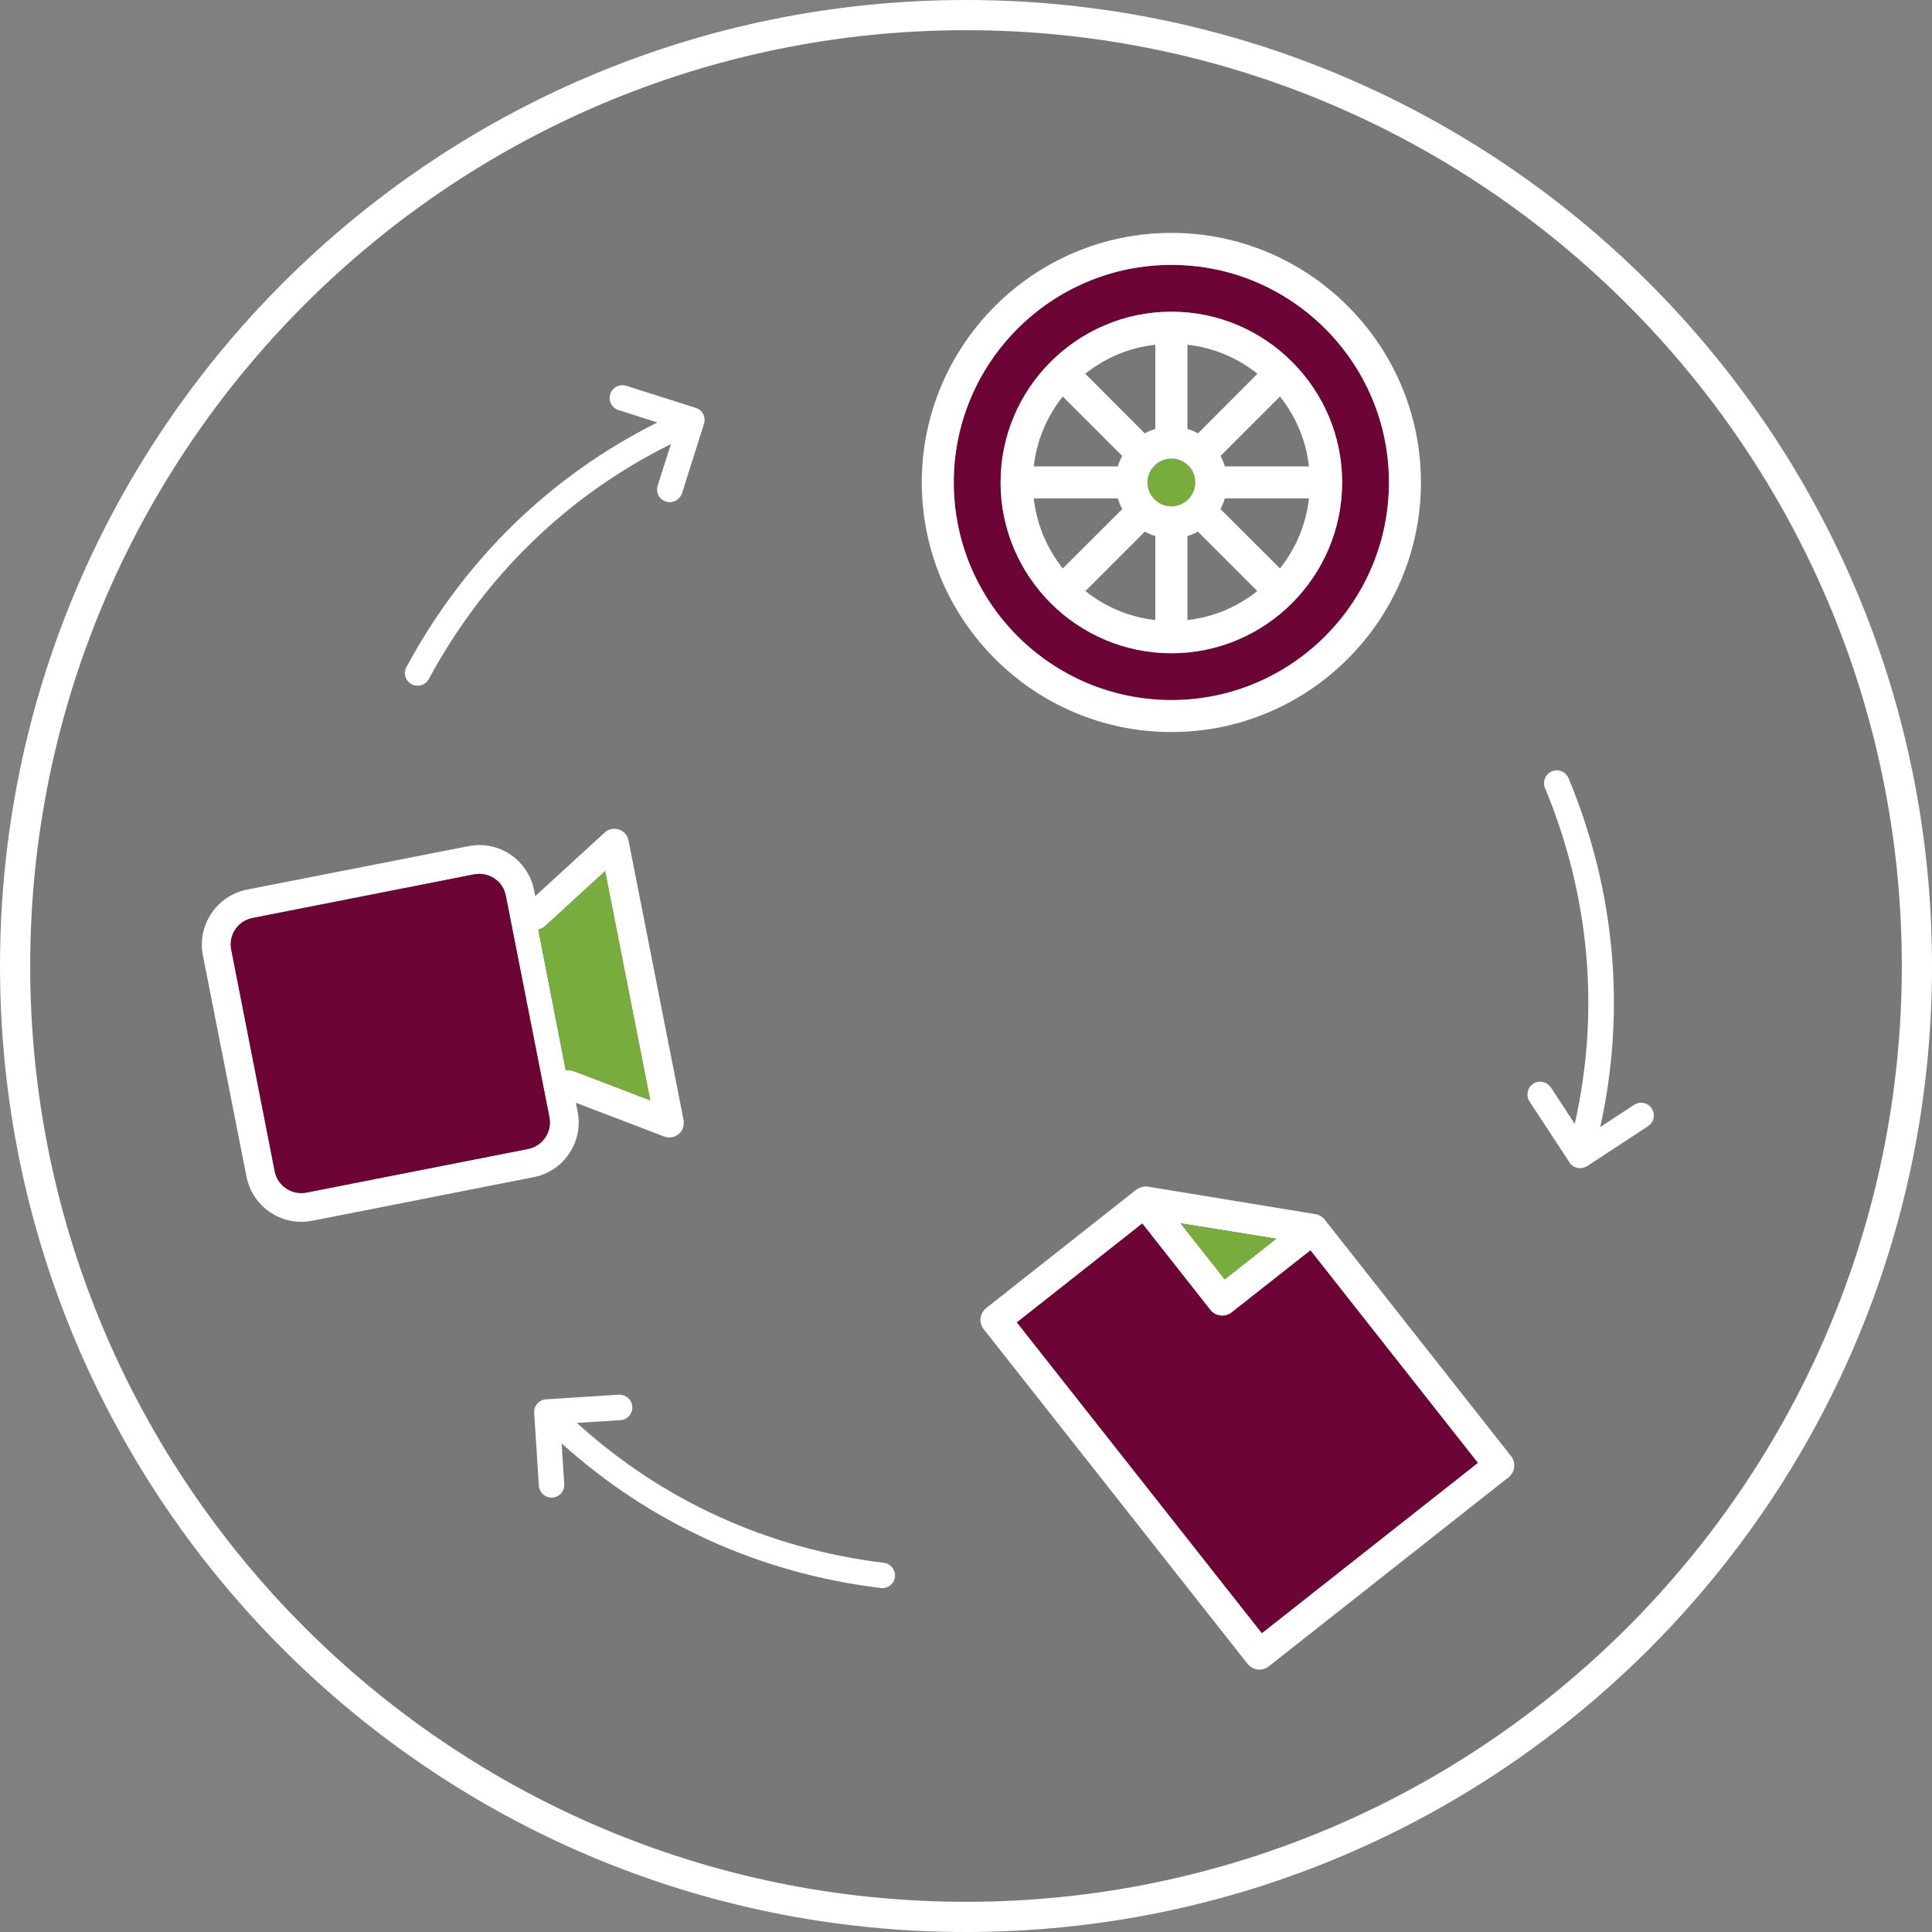 <?xml version="1.0" encoding="utf-8"?>
<!-- Generator: Adobe Illustrator 28.7.1, SVG Export Plug-In . SVG Version: 9.03 Build 54978)  -->
<svg version="1.1" xmlns="http://www.w3.org/2000/svg" xmlns:xlink="http://www.w3.org/1999/xlink" x="0px" y="0px"
	 viewBox="0 0 128 128" style="enable-background:new 0 0 128 128;" xml:space="preserve">
<rect x="0" y="0" width="128" height="128" fill="#808080" stroke="none"/>
<style type="text/css">
	.st0{fill:#787878;}
	.st1{fill:#FFFFFF;}
	.st2{fill:#1D1D1B;}
	.st3{fill:#78AD3E;}
	.st4{fill:#6C0536;}
	.st5{fill:none;}
	.st6{fill:none;stroke:#FFFFFF;stroke-width:1.962;stroke-linecap:round;stroke-linejoin:round;stroke-miterlimit:10;}
</style>
<g id="Kreis">
	<path class="st0" d="M64,0.984C29.197,0.984,0.984,29.197,0.984,64S29.197,127.016,64,127.016S127.016,98.803,127.016,64
		S98.803,0.984,64,0.984L64,0.984z"/>
	<path class="st1" d="M64,2c34.187,0,62,27.813,62,62s-27.813,62-62,62S2,98.187,2,64S29.813,2,64,2 M64,0C28.654,0,0,28.654,0,64
		s28.654,64,64,64s64-28.654,64-64S99.346,0,64,0L64,0z"/>
</g>
<g id="Icon">
	<g>
		<g>
			<polygon class="st4" points="81.141,84.76 78.221,81.05 84.551,82.07 			"/>
			<path class="st4" d="M97.921,96.92l-14.32,11.29l-16.24-20.6l8.32-6.56l4.51,5.73c0.16,0.21,0.4,0.34,0.67,0.37
				c0.04,0.01,0.08,0.01,0.11,0.01c0.23,0,0.45-0.07,0.62-0.21l5.23-4.12L97.921,96.92z"/>
			<path class="st1" d="M75.281,78.82l-0.13,0.11c0.06-0.06,0.13-0.11,0.2-0.15C75.331,78.79,75.301,78.8,75.281,78.82z"/>
			<path class="st1" d="M100.111,96.47l-12.34-15.66c-0.15-0.19-0.38-0.33-0.62-0.37l-11.09-1.82c-0.24-0.04-0.5,0.02-0.71,0.16
				c-0.07,0.04-0.14,0.09-0.2,0.15h-0.01l-9.8,7.73c-0.21,0.16-0.34,0.4-0.38,0.67c-0.03,0.26,0.05,0.52,0.21,0.73l17.48,22.17
				c0.17,0.21,0.41,0.35,0.67,0.38c0.04,0,0.08,0.01,0.12,0.01c0.22,0,0.44-0.08,0.62-0.22l15.89-12.53
				C100.381,97.53,100.451,96.9,100.111,96.47z M83.601,108.21l-16.24-20.6l8.32-6.56l4.51,5.73c0.16,0.21,0.4,0.34,0.67,0.37
				c0.04,0.01,0.08,0.01,0.11,0.01c0.23,0,0.45-0.07,0.62-0.21l5.23-4.12l11.1,14.09L83.601,108.21z M84.551,82.07l-3.41,2.69
				l-2.92-3.71L84.551,82.07z"/>
		</g>
		<g>
			<polygon class="st3" points="84.551,82.07 81.141,84.76 78.221,81.05 			"/>
		</g>
	</g>
	<g>
		<g>
			<path class="st1" d="M45.291,74.22l-3.65-18.54c-0.07-0.34-0.31-0.62-0.64-0.72c-0.33-0.11-0.69-0.04-0.94,0.2l-4.6,4.21
				l-0.08-0.4c-0.19-0.97-0.75-1.8-1.57-2.36c-0.82-0.55-1.81-0.74-2.77-0.55l-14.68,2.88c-2,0.4-3.31,2.35-2.92,4.35l2.89,14.67
				c0.35,1.77,1.9,2.99,3.63,2.99c0.24,0,0.48-0.02,0.72-0.07l14.67-2.89c0.97-0.19,1.81-0.74,2.36-1.57
				c0.55-0.82,0.75-1.8,0.56-2.77l-0.12-0.59l5.86,2.24c0.11,0.04,0.23,0.06,0.34,0.06c0.22,0,0.44-0.08,0.61-0.22
				C45.231,74.91,45.351,74.56,45.291,74.22z M36.131,75.36c-0.27,0.4-0.68,0.67-1.14,0.76l-14.68,2.89
				c-0.98,0.19-1.92-0.44-2.11-1.41l-2.88-14.68c-0.2-0.97,0.44-1.91,1.41-2.1l14.68-2.89c0.46-0.09,0.94,0,1.34,0.27
				c0.4,0.26,0.67,0.67,0.76,1.14l2.89,14.68C36.491,74.49,36.391,74.96,36.131,75.36z M38.001,70.96
				c-0.09-0.03-0.18-0.05-0.27-0.05c-0.09-0.02-0.17-0.01-0.25,0.01l-1.82-9.34c0.08-0.01,0.15-0.03,0.22-0.07
				c0.09-0.04,0.17-0.09,0.24-0.16l3.97-3.64l2.99,15.19L38.001,70.96z"/>
			<path class="st4" d="M36.131,75.36c-0.27,0.4-0.68,0.67-1.14,0.76l-14.68,2.89c-0.98,0.19-1.92-0.44-2.11-1.41l-2.88-14.68
				c-0.2-0.97,0.44-1.91,1.41-2.1l14.68-2.89c0.46-0.09,0.94,0,1.34,0.27c0.4,0.26,0.67,0.67,0.76,1.14l2.89,14.68
				C36.491,74.49,36.391,74.96,36.131,75.36z"/>
		</g>
		<g>
			<path class="st3" d="M43.081,72.9l-5.08-1.94c-0.09-0.03-0.18-0.05-0.27-0.05c-0.09-0.02-0.17-0.01-0.25,0.01l-1.82-9.34
				c0.08-0.01,0.15-0.03,0.22-0.07c0.09-0.04,0.17-0.09,0.24-0.16l3.97-3.64L43.081,72.9z"/>
		</g>
	</g>
	<g>
		<g>
			<path class="st4" d="M77.611,17.55c-7.95,0-14.42,6.46-14.42,14.41c0,7.95,6.47,14.42,14.42,14.42c7.94,0,14.41-6.47,14.41-14.42
				C92.021,24.01,85.551,17.55,77.611,17.55z M85.601,39.96c-2.05,2.05-4.87,3.32-7.99,3.32c-3.12,0-5.95-1.27-8-3.32
				c-2.05-2.05-3.32-4.88-3.32-8s1.27-5.94,3.32-7.99c2.05-2.05,4.88-3.32,8-3.32c3.12,0,5.94,1.27,7.99,3.32
				c2.05,2.05,3.32,4.87,3.32,7.99S87.651,37.91,85.601,39.96z"/>
			<path class="st1" d="M77.611,15.43c-9.12,0-16.54,7.42-16.54,16.53c0,9.12,7.42,16.54,16.54,16.54c9.11,0,16.53-7.42,16.53-16.54
				C94.141,22.85,86.721,15.43,77.611,15.43z M77.611,46.38c-7.95,0-14.42-6.47-14.42-14.42c0-7.95,6.47-14.41,14.42-14.41
				c7.94,0,14.41,6.46,14.41,14.41C92.021,39.91,85.551,46.38,77.611,46.38z"/>
		</g>
		<g>
			<path class="st3" d="M79.191,31.96c0,0.43-0.17,0.8-0.43,1.09c-0.02,0.01-0.03,0.02-0.04,0.03c-0.02,0.02-0.03,0.03-0.04,0.05
				c-0.28,0.25-0.65,0.42-1.07,0.42c-0.44,0-0.84-0.18-1.12-0.47c-0.29-0.28-0.47-0.68-0.47-1.12c0-0.42,0.16-0.8,0.44-1.08
				l0.01-0.01c0.01-0.01,0.01-0.01,0.02-0.02c0.01-0.01,0.02-0.02,0.02-0.03c0.29-0.27,0.67-0.44,1.1-0.44
				c0.41,0,0.79,0.16,1.07,0.42c0.02,0.01,0.03,0.03,0.04,0.05c0.01,0.01,0.02,0.01,0.03,0.02c0,0.01,0.01,0.01,0.02,0.01
				C79.031,31.16,79.191,31.54,79.191,31.96z"/>
		</g>
		<g>
			<path class="st1" d="M85.601,23.97c-2.05-2.05-4.87-3.32-7.99-3.32c-3.12,0-5.95,1.27-8,3.32c-2.05,2.05-3.32,4.87-3.32,7.99
				s1.27,5.95,3.32,8c2.05,2.05,4.88,3.32,8,3.32c3.12,0,5.94-1.27,7.99-3.32c2.05-2.05,3.32-4.88,3.32-8S87.651,26.02,85.601,23.97
				z M86.721,30.9h-5.57c-0.07-0.24-0.17-0.47-0.29-0.69l3.94-3.94C85.841,27.57,86.531,29.17,86.721,30.9z M78.671,22.84
				c1.74,0.19,3.33,0.88,4.64,1.92l-3.94,3.95h-0.01c-0.22-0.12-0.45-0.22-0.69-0.29V22.84z M76.541,22.84v5.58
				c-0.24,0.07-0.47,0.17-0.69,0.29h-0.01l-3.94-3.95C73.211,23.72,74.801,23.03,76.541,22.84z M70.411,26.27l3.94,3.94
				c-0.13,0.22-0.22,0.45-0.29,0.69h-5.57C68.681,29.17,69.371,27.57,70.411,26.27z M68.491,33.02h5.57
				c0.07,0.24,0.16,0.48,0.29,0.7v0.01l-3.94,3.93C69.371,36.35,68.681,34.76,68.491,33.02z M76.541,41.08
				c-1.74-0.19-3.32-0.88-4.63-1.92l3.94-3.94c0.22,0.13,0.45,0.22,0.69,0.29V41.08z M76.491,33.08c-0.29-0.28-0.47-0.68-0.47-1.12
				c0-0.42,0.16-0.8,0.44-1.08l0.01-0.01c0.01-0.01,0.01-0.01,0.02-0.02c0.01-0.01,0.02-0.02,0.02-0.03
				c0.29-0.27,0.67-0.44,1.1-0.44c0.41,0,0.79,0.16,1.07,0.42c0.02,0.01,0.03,0.03,0.04,0.05c0.01,0.01,0.02,0.01,0.03,0.02
				c0,0.01,0.01,0.01,0.02,0.01c0.26,0.28,0.42,0.66,0.42,1.08c0,0.43-0.17,0.8-0.43,1.09c-0.02,0.01-0.03,0.02-0.04,0.03
				c-0.02,0.02-0.03,0.03-0.04,0.05c-0.28,0.25-0.65,0.42-1.07,0.42C77.171,33.55,76.771,33.37,76.491,33.08z M78.671,41.08v-5.57
				c0.24-0.07,0.47-0.16,0.69-0.29l3.94,3.94C81.991,40.2,80.401,40.89,78.671,41.08z M84.801,37.66l-3.94-3.93v-0.01
				c0.12-0.22,0.22-0.46,0.29-0.7h5.57C86.531,34.76,85.841,36.35,84.801,37.66z"/>
		</g>
	</g>
	<g>
		<g>
			<path class="st1" d="M59.291,104.48c-0.05,0.43-0.42,0.74-0.84,0.74c-0.03,0-0.07,0-0.1-0.01c-7.99-0.97-15.26-4.27-21.14-9.58
				l0.17,2.69c0.03,0.47-0.32,0.87-0.79,0.9h-0.05c-0.44,0-0.81-0.34-0.84-0.79l-0.31-4.82c-0.03-0.47,0.32-0.87,0.78-0.9l4.82-0.31
				c0.46-0.02,0.87,0.32,0.9,0.79c0.03,0.47-0.32,0.87-0.79,0.9l-2.88,0.18c5.65,5.14,12.64,8.33,20.33,9.27
				C59.021,103.6,59.341,104.02,59.291,104.48z"/>
		</g>
	</g>
	<g>
		<g>
			<path class="st1" d="M46.641,28.08l-1.46,4.61c-0.12,0.35-0.45,0.58-0.81,0.58c-0.08,0-0.17-0.01-0.25-0.04
				c-0.45-0.14-0.69-0.61-0.55-1.06l0.88-2.75c-6.84,3.39-12.36,8.74-16.04,15.57c-0.15,0.28-0.44,0.44-0.74,0.44
				c-0.14,0-0.27-0.03-0.4-0.1c-0.41-0.22-0.57-0.73-0.34-1.14c3.82-7.09,9.53-12.66,16.62-16.2l-2.57-0.82
				c-0.45-0.14-0.69-0.62-0.55-1.06c0.14-0.45,0.62-0.69,1.06-0.55l4.6,1.46C46.541,27.16,46.781,27.64,46.641,28.08z"/>
		</g>
	</g>
	<g>
		<g>
			<path class="st1" d="M109.191,74.61l-4.04,2.65c-0.14,0.09-0.3,0.13-0.46,0.13c-0.06,0-0.12,0-0.18-0.01
				c-0.22-0.05-0.41-0.18-0.53-0.37l-2.65-4.04c-0.25-0.39-0.14-0.91,0.25-1.17c0.39-0.25,0.91-0.14,1.17,0.25l1.58,2.41
				c1.68-7.44,1-15.1-1.97-22.25c-0.18-0.43,0.03-0.93,0.46-1.11c0.42-0.18,0.92,0.03,1.1,0.46c3.09,7.43,3.81,15.38,2.1,23.11
				l2.24-1.47c0.39-0.26,0.92-0.15,1.17,0.24C109.691,73.83,109.581,74.35,109.191,74.61z"/>
		</g>
	</g>
</g>
</svg>
